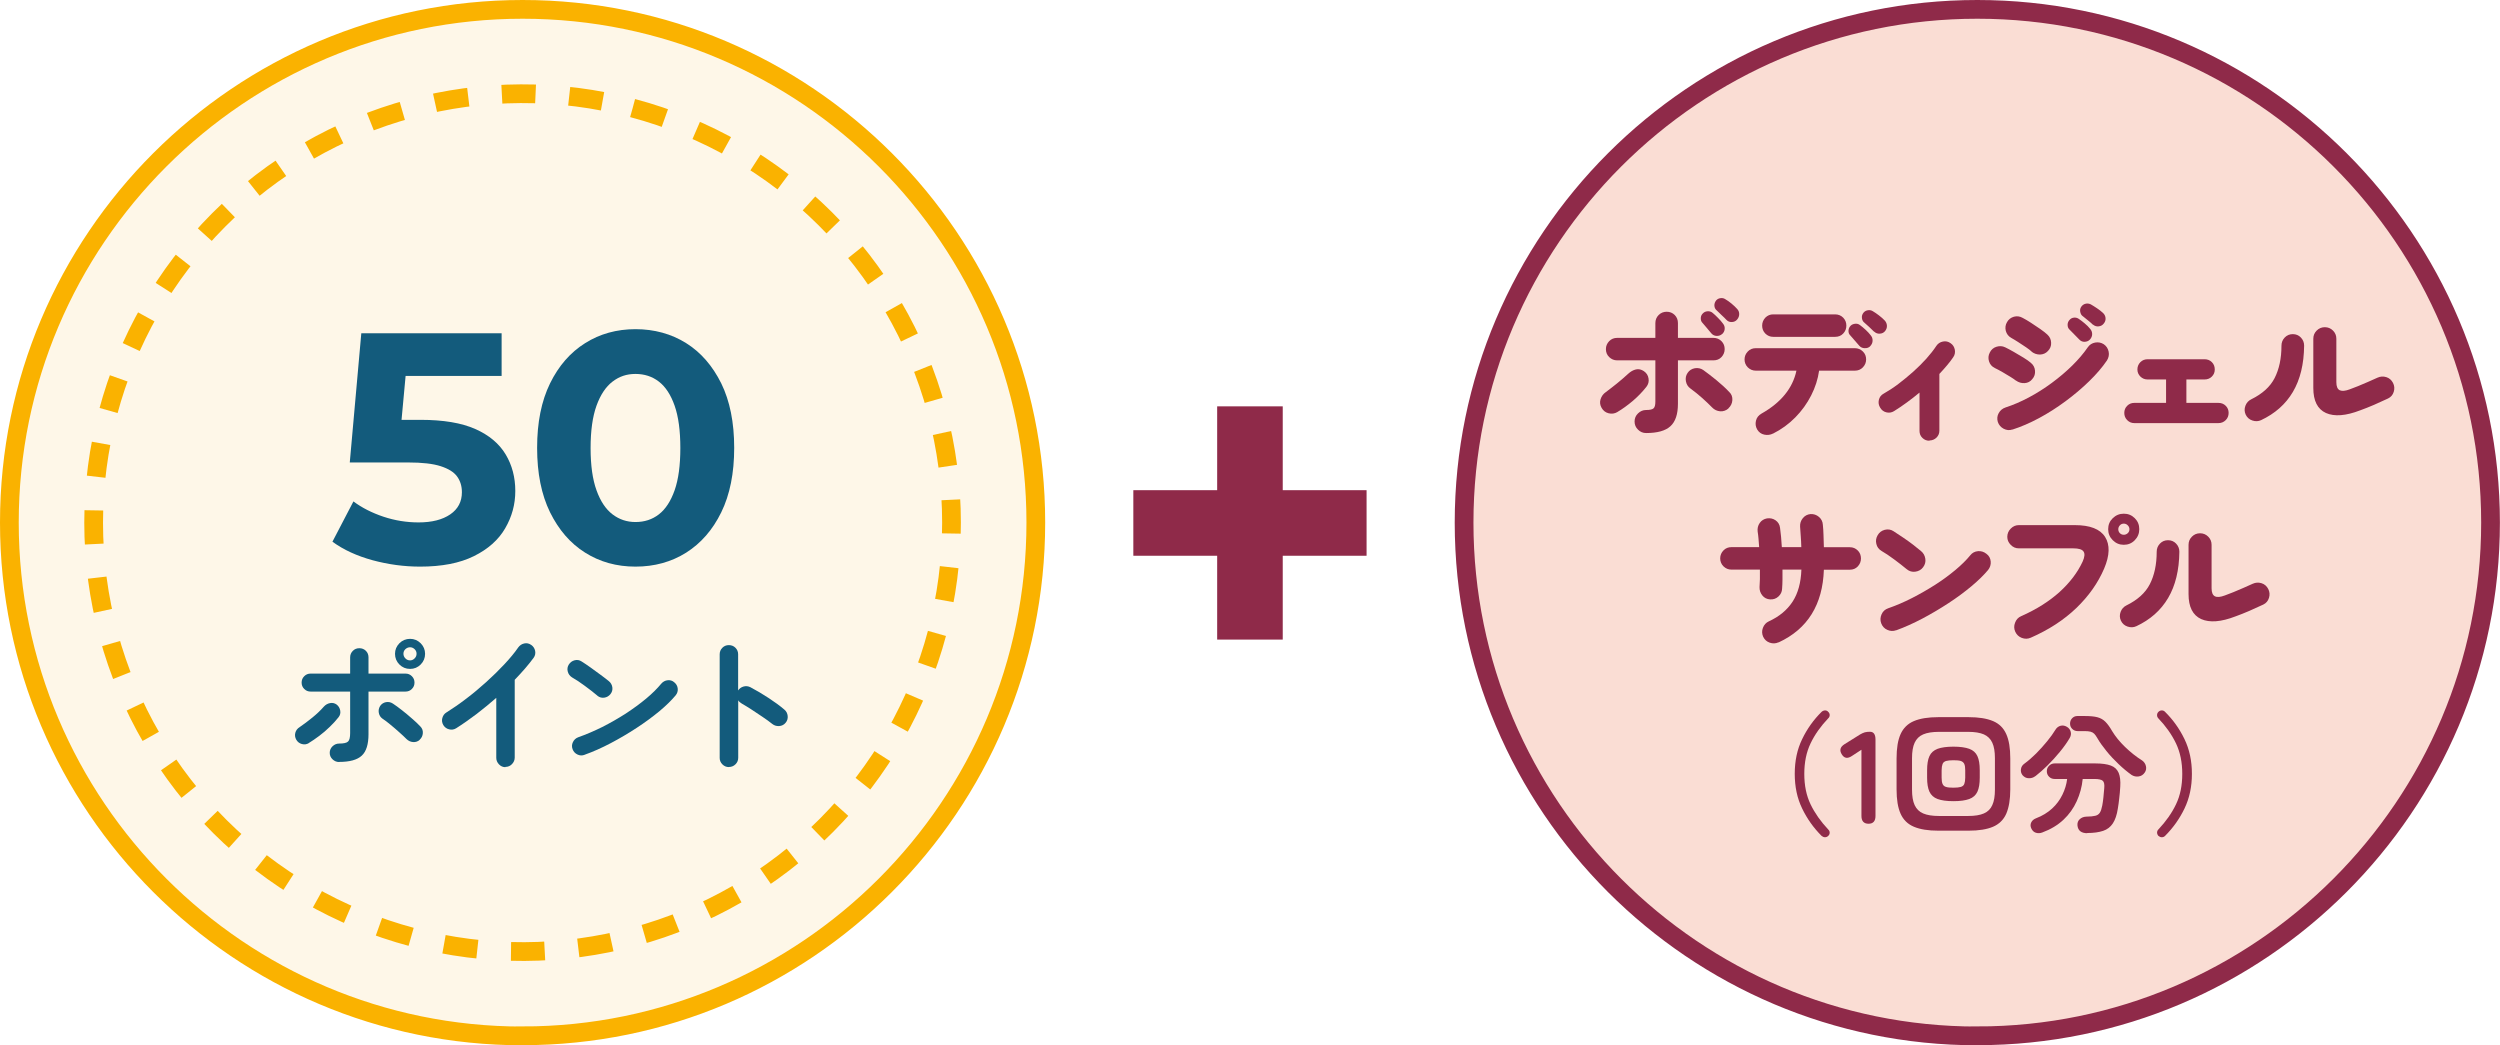 <?xml version="1.0" encoding="UTF-8"?><svg id="_レイヤー_2" xmlns="http://www.w3.org/2000/svg" xmlns:xlink="http://www.w3.org/1999/xlink" viewBox="0 0 266.89 111.59"><defs><style>.cls-1{filter:url(#drop-shadow-1);}.cls-2{filter:url(#drop-shadow-3);}.cls-3{filter:url(#drop-shadow-2);}.cls-4,.cls-5{fill:#fef7e8;}.cls-6{fill:none;stroke-dasharray:3.6 3.6;}.cls-6,.cls-7,.cls-5{stroke-miterlimit:10;stroke-width:2px;}.cls-6,.cls-5{stroke:#fab200;}.cls-8{fill:#135b7c;}.cls-9{fill:#8f2a49;}.cls-7{fill:#faddd4;stroke:#8f2a49;}</style><filter id="drop-shadow-1" x="33.5" y="33.15" width="44.87" height="27.34" filterUnits="userSpaceOnUse"><feOffset dx="2" dy="2"/><feGaussianBlur result="blur" stdDeviation="0"/><feFlood flood-color="#fff" flood-opacity="1"/><feComposite in2="blur" operator="in"/><feComposite in="SourceGraphic"/></filter><filter id="drop-shadow-2" x="29.49" y="66.19" width="54.61" height="15.71" filterUnits="userSpaceOnUse"><feOffset dx="2" dy="2"/><feGaussianBlur result="blur-2" stdDeviation="0"/><feFlood flood-color="#fff" flood-opacity="1"/><feComposite in2="blur-2" operator="in"/><feComposite in="SourceGraphic"/></filter><filter id="drop-shadow-3" x="168.82" y="29.81" width="86.79" height="59.57" filterUnits="userSpaceOnUse"><feOffset dx="2" dy="2"/><feGaussianBlur result="blur-3" stdDeviation="0"/><feFlood flood-color="#fff" flood-opacity="1"/><feComposite in2="blur-3" operator="in"/><feComposite in="SourceGraphic"/></filter></defs><g id="_レイヤー_1-2"><path class="cls-5" d="M55.79,110.59C25.58,110.59,1,86.01,1,55.79S25.58,1,55.79,1s54.79,24.58,54.79,54.79-24.58,54.79-54.79,54.79Z"/><circle class="cls-4" cx="55.79" cy="55.79" r="45.79"/><circle class="cls-6" cx="55.79" cy="55.79" r="45.79" transform="translate(-12.45 95.4) rotate(-75.13)"/><g class="cls-1"><path class="cls-8" d="M42.84,58.49c-1.7,0-3.39-.23-5.06-.68-1.67-.46-3.1-1.11-4.29-1.98l2.24-4.3c.91.68,1.98,1.22,3.2,1.63,1.23.41,2.48.61,3.76.61,1.42,0,2.55-.29,3.38-.86.83-.57,1.24-1.36,1.24-2.36,0-.65-.17-1.21-.51-1.68-.34-.47-.92-.83-1.75-1.1-.83-.27-1.99-.4-3.48-.4h-6.23l1.23-13.79h14.98v4.55h-12.95l2.94-2.59-.91,9.83-2.91-2.55h5.18c2.43,0,4.38.33,5.84.98,1.47.65,2.55,1.56,3.24,2.71.69,1.15,1.03,2.46,1.03,3.9s-.36,2.75-1.08,3.99c-.72,1.24-1.84,2.23-3.34,2.97-1.51.75-3.42,1.12-5.76,1.12Z"/><path class="cls-8" d="M65.84,58.49c-2.01,0-3.8-.5-5.37-1.49-1.58-.99-2.82-2.43-3.75-4.31-.92-1.88-1.38-4.17-1.38-6.88s.46-5,1.38-6.88c.92-1.88,2.17-3.31,3.75-4.3,1.57-.99,3.37-1.49,5.37-1.49s3.83.5,5.41,1.49c1.58.99,2.82,2.43,3.75,4.3.92,1.88,1.38,4.17,1.38,6.88s-.46,5-1.38,6.88c-.92,1.88-2.17,3.31-3.75,4.31-1.58.99-3.38,1.49-5.41,1.49ZM65.84,53.73c.96,0,1.79-.27,2.5-.82.71-.55,1.27-1.41,1.68-2.57.41-1.17.61-2.67.61-4.51s-.2-3.35-.61-4.52c-.41-1.17-.97-2.02-1.68-2.57-.71-.55-1.55-.82-2.5-.82s-1.73.27-2.45.82c-.72.55-1.29,1.41-1.71,2.57-.42,1.17-.63,2.67-.63,4.52s.21,3.35.63,4.51c.42,1.17.99,2.02,1.71,2.57.72.55,1.54.82,2.45.82Z"/></g><g class="cls-3"><path class="cls-8" d="M30.97,77.33c-.23.14-.48.17-.74.1-.26-.07-.46-.22-.6-.46-.14-.25-.17-.5-.1-.75s.22-.45.45-.59c.44-.3.89-.64,1.36-1.02s.88-.77,1.23-1.17c.18-.2.4-.33.66-.38.26-.05.49,0,.7.15.21.16.34.37.39.64.05.27-.01.51-.18.72-.27.34-.58.69-.94,1.03-.36.35-.73.67-1.12.96-.39.29-.76.55-1.11.76ZM34.2,79.35c-.27,0-.5-.1-.7-.29-.2-.19-.3-.42-.3-.69s.1-.51.3-.7c.2-.19.43-.29.7-.29.49,0,.81-.07.96-.22.15-.14.22-.45.22-.9v-4.43h-4.22c-.27,0-.49-.09-.68-.28s-.28-.41-.28-.68.09-.49.28-.68.41-.28.68-.28h4.22v-1.73c0-.28.1-.51.29-.7s.42-.28.69-.28.51.09.7.28c.19.19.28.42.28.7v1.73h3.95c.27,0,.49.09.68.28s.28.41.28.68-.09.49-.28.68-.41.28-.68.28h-3.95v4.54c0,1.09-.24,1.86-.72,2.3-.48.45-1.29.67-2.42.67ZM42.81,76.98c-.2.18-.44.26-.71.24s-.5-.13-.7-.32c-.21-.21-.47-.46-.78-.73-.3-.27-.61-.54-.93-.8-.31-.26-.6-.48-.86-.65-.21-.15-.34-.35-.39-.62-.05-.26,0-.5.14-.73.15-.22.36-.36.62-.41s.51,0,.74.15c.28.18.6.42.96.7s.72.58,1.07.89c.35.3.66.59.91.86.19.19.28.43.26.71-.02.28-.13.51-.34.7ZM41.78,69.41c-.45,0-.83-.16-1.14-.47-.31-.31-.47-.7-.47-1.14s.16-.81.47-1.13c.31-.31.7-.47,1.14-.47s.81.16,1.13.47c.31.32.47.69.47,1.13s-.16.83-.47,1.14c-.31.31-.69.47-1.13.47ZM41.78,68.5c.18,0,.34-.07.48-.21.14-.14.21-.3.21-.5s-.07-.35-.21-.49c-.14-.13-.3-.2-.48-.2-.19,0-.36.07-.5.2-.14.13-.21.3-.21.49s.07.36.21.5c.14.14.3.21.5.21Z"/><path class="cls-8" d="M51.96,79.9c-.27,0-.5-.1-.69-.3-.19-.2-.29-.43-.29-.7v-6.4c-.68.6-1.39,1.17-2.11,1.73-.73.55-1.45,1.06-2.18,1.52-.23.14-.48.18-.74.11-.26-.06-.47-.21-.62-.45-.14-.24-.18-.49-.11-.75s.21-.47.45-.61c.67-.42,1.37-.9,2.1-1.46.73-.55,1.44-1.15,2.14-1.78.7-.63,1.34-1.26,1.94-1.9.59-.63,1.09-1.23,1.48-1.8.16-.22.37-.36.64-.42s.51,0,.74.16c.22.15.36.36.42.63.05.27,0,.52-.16.74-.55.75-1.23,1.53-2.02,2.35v8.3c0,.27-.1.5-.29.7s-.43.3-.7.3Z"/><path class="cls-8" d="M61.78,72.27c-.41-.34-.86-.7-1.36-1.06-.5-.37-.95-.67-1.36-.9-.23-.15-.38-.35-.45-.62s-.03-.51.11-.74c.15-.23.35-.39.62-.46s.51-.03.74.12c.29.18.62.4.98.66s.73.52,1.07.78c.35.26.63.47.86.66.21.17.34.39.38.66.04.27-.03.51-.2.73-.17.21-.39.34-.66.38s-.51-.03-.73-.2ZM60.41,78.58c-.26.1-.51.09-.76-.03-.25-.12-.42-.3-.52-.56-.1-.26-.09-.51.03-.76s.3-.42.56-.52c.85-.3,1.71-.67,2.58-1.1.87-.44,1.7-.92,2.5-1.43.79-.52,1.52-1.05,2.18-1.6.66-.55,1.19-1.08,1.61-1.59.18-.21.41-.34.68-.37s.51.04.71.22c.21.17.34.39.37.66.03.27-.04.51-.22.73-.44.53-1.02,1.1-1.74,1.7-.73.6-1.54,1.2-2.43,1.78-.9.59-1.82,1.13-2.77,1.63-.95.5-1.87.91-2.77,1.23Z"/><path class="cls-8" d="M75.81,79.89c-.27,0-.5-.1-.69-.29-.19-.19-.29-.42-.29-.69v-11.06c0-.28.1-.51.29-.7.19-.19.42-.28.69-.28s.51.09.7.28c.19.19.29.42.29.7v3.86c.14-.21.33-.35.58-.42.25-.07.49-.04.72.07.63.33,1.27.71,1.93,1.14.66.43,1.22.84,1.7,1.25.21.17.33.4.36.68.03.28-.05.53-.23.74-.17.2-.39.32-.67.34s-.52-.05-.74-.22c-.3-.24-.64-.49-1.03-.75-.39-.27-.78-.53-1.17-.78s-.74-.47-1.06-.65c-.17-.1-.3-.21-.38-.35v6.14c0,.27-.1.5-.29.69-.19.19-.43.29-.7.29Z"/></g><path class="cls-7" d="M211.09,110.59c-30.21,0-54.79-24.58-54.79-54.79S180.88,1,211.09,1s54.79,24.58,54.79,54.79-24.58,54.79-54.79,54.79Z"/><g class="cls-2"><path class="cls-9" d="M170.66,41.99c-.29.17-.6.21-.93.13-.33-.08-.58-.28-.75-.58-.17-.3-.21-.6-.11-.92.1-.31.28-.57.56-.76.37-.28.78-.59,1.21-.94.43-.35.82-.69,1.18-1.02.25-.23.52-.39.82-.46.3-.07.58,0,.85.18.28.19.45.45.5.78.06.33-.02.63-.23.9-.41.52-.89,1.02-1.45,1.5-.56.47-1.11.87-1.64,1.18ZM173.73,44.23c-.33,0-.62-.12-.86-.36-.25-.24-.37-.53-.37-.87s.12-.63.37-.87c.25-.24.53-.36.86-.36.41,0,.67-.06.8-.18.13-.12.19-.36.19-.72v-4.4h-4.08c-.33,0-.61-.12-.85-.35-.24-.23-.35-.52-.35-.85s.12-.61.35-.85c.23-.24.52-.35.85-.35h4.08v-1.58c0-.34.12-.63.35-.86.23-.23.52-.35.86-.35s.63.12.86.35c.23.24.34.52.34.86v1.58h3.79c.34,0,.63.12.86.35.23.23.34.52.34.85s-.12.61-.34.85c-.23.24-.51.35-.86.35h-3.79v4.64c0,1.11-.27,1.91-.8,2.39-.53.49-1.4.73-2.61.73ZM182.52,41.61c-.26.22-.55.32-.88.3-.33-.03-.62-.16-.86-.41-.3-.31-.65-.64-1.06-1.01-.41-.36-.82-.7-1.25-1.01-.27-.19-.43-.45-.49-.78-.06-.33,0-.62.18-.89.19-.28.45-.44.78-.5.33-.05.62.01.89.19.41.29.87.65,1.39,1.07.52.43.99.85,1.39,1.28.25.23.35.53.33.87s-.17.64-.42.87ZM181.83,33.67c-.16.14-.35.2-.58.19s-.42-.11-.57-.29c-.1-.12-.25-.3-.45-.54-.2-.25-.38-.45-.53-.62-.1-.12-.14-.28-.13-.48.01-.2.1-.37.26-.51.13-.12.29-.18.48-.19.19-.01.36.04.51.16.17.14.37.32.58.54.22.22.4.42.54.62.14.17.2.36.18.58-.02.21-.11.4-.3.56ZM182.29,32.13c-.11-.12-.28-.29-.51-.5s-.43-.41-.59-.57c-.11-.12-.16-.27-.17-.46,0-.19.06-.37.2-.54.12-.13.27-.21.46-.23.19-.03.36.01.52.12.19.11.41.26.65.46.24.2.44.39.6.57.15.16.22.34.22.55s-.07.4-.22.58c-.14.17-.33.26-.56.27-.24.01-.43-.07-.59-.24Z"/><path class="cls-9" d="M187.29,44.28c-.3.15-.61.19-.94.12s-.58-.25-.76-.55c-.17-.3-.21-.61-.13-.94.08-.33.28-.58.58-.75,2.09-1.18,3.34-2.71,3.74-4.59h-4.34c-.33,0-.61-.12-.85-.35-.23-.23-.35-.52-.35-.85s.12-.61.35-.85.52-.35.85-.35h10.58c.33,0,.61.12.85.35.24.23.35.52.35.85s-.12.61-.35.85c-.23.24-.52.35-.85.35h-3.82c-.13.91-.41,1.79-.85,2.65-.44.86-1,1.64-1.69,2.34-.69.7-1.48,1.28-2.38,1.73ZM187.3,33.96c-.33,0-.61-.12-.84-.35-.23-.23-.34-.52-.34-.85s.12-.61.34-.85c.23-.23.51-.35.84-.35h6.61c.34,0,.63.12.86.35.23.24.34.52.34.85s-.11.61-.34.85-.51.35-.86.35h-6.61ZM197.65,34.97c-.15.14-.34.21-.58.2-.23,0-.43-.09-.58-.26-.11-.12-.26-.3-.47-.54s-.39-.45-.54-.62c-.11-.12-.15-.27-.14-.47s.09-.37.24-.52c.13-.12.29-.18.48-.2.19-.02.36.03.51.15.18.13.38.3.61.51.22.21.41.41.54.59.14.17.2.36.19.58-.01.21-.1.41-.27.58ZM198.07,33.41c-.11-.12-.28-.28-.52-.5-.24-.21-.44-.39-.6-.54-.11-.12-.17-.27-.18-.46-.02-.19.04-.37.18-.54.12-.14.27-.22.46-.25.19-.03.36,0,.52.1.19.11.41.26.66.45.25.19.45.37.61.54.15.16.23.35.24.56.01.21-.06.41-.21.59-.14.16-.32.25-.55.26-.23.02-.43-.06-.6-.22Z"/><path class="cls-9" d="M203.97,45.05c-.29,0-.54-.1-.74-.3-.21-.2-.31-.45-.31-.74v-4.1c-.45.37-.9.73-1.36,1.06-.46.34-.91.64-1.36.92-.26.16-.53.2-.82.13-.29-.07-.51-.24-.66-.5-.16-.26-.21-.53-.14-.83s.24-.52.5-.66c.51-.29,1.04-.63,1.58-1.04.54-.41,1.06-.84,1.58-1.3.51-.46.98-.92,1.41-1.4s.78-.93,1.07-1.37c.17-.25.4-.4.7-.46s.57,0,.82.18c.25.17.39.4.45.7.05.29,0,.56-.18.81-.19.28-.41.57-.66.86-.25.3-.52.6-.81.91v6.06c0,.29-.1.53-.31.74-.21.2-.46.3-.74.3Z"/><path class="cls-9" d="M213.21,38.63c-.15-.12-.36-.26-.62-.42-.27-.17-.55-.33-.84-.5-.29-.17-.56-.31-.79-.42-.31-.15-.52-.39-.62-.71s-.08-.64.08-.94c.15-.31.39-.52.71-.62s.64-.09.94.06c.25.12.55.28.9.48.36.2.71.41,1.05.62.34.21.6.39.78.55.27.22.42.5.45.84s-.06.64-.29.9c-.21.27-.49.41-.82.43s-.64-.07-.92-.27ZM212.84,43.85c-.32.11-.63.08-.94-.08-.3-.16-.51-.4-.62-.72-.1-.33-.07-.65.09-.94s.4-.5.73-.61c.8-.26,1.62-.61,2.47-1.06.85-.45,1.67-.97,2.47-1.56.8-.59,1.53-1.21,2.19-1.86.66-.65,1.21-1.3,1.65-1.94.19-.28.46-.45.79-.51s.64,0,.92.18c.28.19.45.46.52.79s0,.65-.18.94c-.5.74-1.14,1.48-1.9,2.22-.77.75-1.61,1.46-2.53,2.14-.92.68-1.86,1.28-2.83,1.8-.97.52-1.92.93-2.83,1.22ZM214.89,35.53c-.14-.13-.34-.28-.6-.46-.26-.18-.53-.36-.82-.54-.28-.18-.54-.34-.76-.46-.3-.17-.49-.42-.58-.75-.08-.33-.04-.64.13-.93.17-.3.42-.49.74-.58.33-.09.64-.04.94.13.25.13.54.3.88.52.34.22.67.44,1,.67.33.23.58.43.76.6.25.23.38.52.39.86.02.34-.1.63-.34.88-.23.25-.52.37-.85.38-.33,0-.63-.1-.9-.31ZM219.96,34.23c-.11-.12-.27-.29-.5-.51-.23-.22-.42-.42-.57-.58-.11-.12-.16-.27-.16-.47s.07-.37.21-.52c.12-.14.27-.22.46-.24s.36.02.52.13c.18.12.39.28.63.48.24.2.43.39.58.58.15.17.22.36.22.57,0,.21-.08.4-.23.57-.15.16-.34.24-.57.25s-.42-.08-.58-.25ZM221.45,32.68c-.12-.12-.3-.28-.55-.48-.25-.2-.46-.37-.63-.51-.11-.11-.17-.26-.2-.45-.03-.19.02-.37.15-.54.12-.15.27-.24.45-.28.18-.04.36-.01.53.07.19.11.42.25.67.42s.47.34.64.5c.16.15.25.33.27.54.02.21-.04.41-.19.59-.13.17-.3.27-.53.3-.22.03-.43-.03-.61-.18Z"/><path class="cls-9" d="M225.85,43.17c-.3,0-.55-.11-.76-.32-.21-.21-.31-.47-.31-.77s.1-.55.31-.76.46-.31.76-.31h3.39v-2.5h-1.97c-.3,0-.55-.1-.77-.31-.21-.21-.32-.46-.32-.76s.11-.57.32-.78c.21-.21.47-.31.77-.31h6.08c.31,0,.57.1.78.31s.31.47.31.78-.1.55-.31.76-.47.31-.78.31h-1.94v2.5h3.42c.31,0,.57.1.78.31s.31.46.31.76-.1.56-.31.77c-.21.21-.47.32-.78.32h-8.99Z"/><path class="cls-9" d="M239.39,42.85c-.3.14-.61.15-.94.04-.33-.11-.56-.32-.71-.63-.14-.31-.15-.62-.03-.94s.33-.55.62-.69c1.18-.58,2.02-1.33,2.5-2.27s.73-2.09.73-3.46c0-.34.12-.63.35-.87.23-.24.52-.36.86-.36s.63.12.86.36.35.53.35.87c-.02,1.97-.42,3.62-1.2,4.94-.78,1.32-1.92,2.32-3.41,3.02ZM249.98,41.8c-1.55.6-2.77.69-3.67.29-.9-.41-1.35-1.3-1.35-2.67v-5.26c0-.34.12-.63.36-.87.24-.24.53-.36.87-.36s.63.12.87.36.36.53.36.87v4.64c0,.46.12.74.36.86.24.11.59.08,1.05-.09.27-.1.57-.21.91-.35.34-.14.69-.29,1.06-.45.36-.16.7-.31,1.01-.45s.62-.16.94-.06c.32.1.56.31.72.62.15.3.18.61.08.94-.1.33-.3.57-.61.72-.47.22-.97.45-1.5.68s-1.02.42-1.46.58Z"/><path class="cls-9" d="M187.87,66.57c-.31.14-.62.15-.94.04s-.55-.32-.7-.63c-.14-.31-.15-.63-.03-.95s.33-.56.64-.7c1.11-.51,1.95-1.21,2.53-2.1s.89-2.03.94-3.42h-2.02c0,.37.01.73,0,1.08,0,.35-.02.66-.04.95-.01.33-.14.61-.39.84-.25.23-.55.33-.89.31s-.62-.16-.83-.42c-.21-.26-.31-.56-.3-.89.02-.26.03-.54.04-.86,0-.32,0-.66,0-1.01h-3.04c-.33,0-.61-.12-.85-.35-.23-.23-.35-.52-.35-.85s.12-.61.35-.85c.23-.24.52-.35.85-.35h2.96c-.02-.32-.05-.62-.07-.91s-.06-.54-.09-.75c-.04-.34.03-.65.22-.92.19-.27.45-.43.78-.49.34-.05.65.02.92.21.27.19.43.46.47.8.04.29.08.61.11.96.03.35.06.72.08,1.1h2.08c-.01-.41-.03-.8-.06-1.18s-.05-.72-.07-1.01c-.02-.34.08-.64.29-.9.21-.26.49-.41.82-.44.34-.02.64.08.9.3.26.22.4.5.42.84.03.31.06.67.07,1.1.02.42.03.86.04,1.3h2.78c.33,0,.61.12.84.35.23.23.34.52.34.85s-.12.61-.34.85c-.23.24-.51.35-.84.35h-2.78c-.13,3.74-1.74,6.33-4.83,7.76Z"/><path class="cls-9" d="M201.56,58.77c-.43-.35-.88-.71-1.36-1.06-.48-.36-.92-.65-1.33-.89-.3-.18-.49-.43-.56-.76-.08-.33-.03-.63.14-.92.17-.3.42-.49.76-.58.34-.08.64-.04.92.14.32.2.66.43,1.03.68s.72.5,1.06.76.62.49.86.69c.26.21.41.49.46.82.05.33-.03.63-.24.91-.2.27-.48.42-.82.47s-.65-.04-.92-.26ZM200.43,65.28c-.32.12-.64.1-.95-.04-.32-.14-.53-.38-.65-.7-.12-.32-.1-.64.04-.96.14-.32.38-.53.7-.64.83-.29,1.68-.65,2.54-1.09.86-.44,1.68-.91,2.48-1.42s1.51-1.04,2.16-1.58,1.18-1.07,1.59-1.57c.21-.27.49-.41.82-.44s.64.07.9.28c.28.2.43.48.46.82.03.34-.07.65-.28.91-.45.54-1.04,1.12-1.77,1.73-.73.61-1.54,1.21-2.44,1.8-.9.59-1.83,1.14-2.79,1.65-.97.51-1.9.93-2.81,1.26Z"/><path class="cls-9" d="M214.79,66.08c-.31.14-.63.14-.95.02s-.56-.35-.7-.66-.15-.63-.02-.96c.12-.33.34-.57.65-.7,1.63-.72,3-1.59,4.1-2.58,1.1-1,1.92-2.08,2.46-3.24.22-.49.26-.85.1-1.08-.15-.23-.52-.34-1.1-.34h-5.81c-.33,0-.62-.12-.86-.37-.25-.25-.37-.53-.37-.86s.12-.63.37-.88c.25-.25.53-.37.86-.37h5.98c1.62,0,2.7.42,3.23,1.26.53.84.5,1.97-.1,3.38-.66,1.54-1.65,2.94-2.97,4.21s-2.95,2.33-4.89,3.18ZM224.73,56.16c-.46,0-.85-.16-1.18-.49s-.49-.72-.49-1.18.16-.85.49-1.17c.33-.32.72-.48,1.18-.48s.85.16,1.17.48c.32.32.48.71.48,1.17s-.16.85-.48,1.18-.71.49-1.17.49ZM224.73,55.09c.16,0,.3-.06.42-.17.12-.11.18-.25.18-.42,0-.16-.06-.3-.18-.42-.12-.12-.26-.18-.42-.18-.17,0-.31.06-.42.18-.11.12-.17.26-.17.42,0,.17.06.31.17.42.11.11.25.17.42.17Z"/><path class="cls-9" d="M226.07,64.85c-.3.14-.61.15-.94.04s-.56-.32-.71-.63c-.14-.31-.15-.62-.03-.94s.33-.55.62-.69c1.18-.58,2.02-1.33,2.5-2.27s.73-2.09.73-3.46c0-.34.12-.63.35-.87s.52-.36.86-.36.63.12.86.36c.23.24.35.53.35.87-.02,1.97-.42,3.62-1.2,4.94s-1.91,2.32-3.41,3.02ZM236.66,63.8c-1.55.6-2.77.69-3.67.29-.9-.41-1.35-1.3-1.35-2.67v-5.26c0-.34.12-.63.36-.87s.53-.36.87-.36.63.12.87.36c.24.24.36.53.36.87v4.64c0,.46.12.74.36.86s.59.08,1.05-.09c.27-.1.57-.21.91-.35.34-.14.69-.29,1.06-.45.36-.16.7-.31,1.01-.45.31-.14.62-.16.94-.06.32.1.56.31.72.62.15.3.18.61.08.94-.1.33-.3.57-.61.72-.47.22-.97.45-1.5.68-.53.23-1.02.42-1.46.58Z"/><path class="cls-9" d="M192.47,87.24c-.86-.86-1.55-1.83-2.08-2.93-.53-1.09-.79-2.32-.79-3.7s.26-2.61.79-3.7c.53-1.1,1.22-2.07,2.08-2.92.1-.09.22-.14.36-.15.13,0,.25.04.34.15.1.09.16.21.16.34s-.04.25-.15.35c-.81.85-1.44,1.74-1.89,2.68-.45.94-.67,2.02-.67,3.26s.22,2.31.67,3.25c.45.93,1.08,1.83,1.89,2.69.1.09.15.21.15.34,0,.14-.06.25-.16.34-.09.09-.21.14-.34.14s-.25-.05-.36-.14Z"/><path class="cls-9" d="M197.48,85.94c-.5,0-.76-.28-.76-.83v-7.07l-1.01.66c-.47.32-.83.26-1.09-.17-.27-.43-.17-.79.29-1.08l1.68-1.05c.17-.1.33-.17.49-.22.16-.04.34-.06.55-.06.39,0,.59.28.59.83v8.16c0,.55-.25.83-.74.83Z"/><path class="cls-9" d="M204.93,86.68c-1.08,0-1.95-.14-2.61-.42-.66-.28-1.13-.74-1.42-1.39-.29-.65-.43-1.51-.43-2.6v-3.3c0-1.09.14-1.96.43-2.6.29-.64.76-1.11,1.42-1.39.66-.28,1.53-.42,2.61-.42h3.22c1.09,0,1.96.14,2.62.42s1.12.74,1.41,1.39c.29.64.43,1.51.43,2.6v3.3c0,1.08-.15,1.95-.43,2.6-.29.65-.76,1.11-1.41,1.39s-1.53.42-2.62.42h-3.22ZM204.98,85.11h3.14c.7,0,1.26-.09,1.67-.27.42-.18.72-.48.9-.89.19-.41.28-.96.28-1.65v-3.36c0-.69-.09-1.24-.28-1.65-.19-.41-.49-.71-.9-.89-.42-.18-.97-.27-1.67-.27h-3.14c-.69,0-1.25.09-1.67.27-.42.18-.72.48-.91.89-.19.41-.28.96-.28,1.65v3.36c0,.69.09,1.24.28,1.65.19.41.49.71.91.89s.98.27,1.67.27ZM206.54,83.53c-.72,0-1.28-.08-1.69-.23s-.7-.42-.87-.78c-.17-.37-.25-.87-.25-1.49v-.81c0-.63.08-1.13.25-1.5s.46-.62.87-.78c.41-.15.98-.23,1.69-.23s1.28.08,1.69.23c.41.15.7.41.87.78s.25.86.25,1.5v.81c0,.63-.08,1.12-.25,1.49-.17.37-.46.63-.87.78-.41.15-.97.23-1.69.23ZM206.54,82.09c.34,0,.61-.03.79-.08.18-.06.31-.16.37-.32.06-.16.1-.38.1-.67v-.78c0-.3-.03-.52-.1-.68-.07-.15-.19-.26-.37-.32-.18-.06-.45-.08-.79-.08s-.61.03-.79.08c-.18.06-.31.16-.37.32s-.1.38-.1.68v.78c0,.29.03.51.1.67.07.16.19.27.37.32.18.06.45.08.79.08Z"/><path class="cls-9" d="M215.28,80.86c-.21.16-.44.23-.7.22-.26,0-.48-.12-.66-.32-.15-.2-.21-.41-.17-.65.03-.24.15-.43.36-.58.41-.3.83-.66,1.25-1.08.42-.42.81-.86,1.18-1.31.37-.45.67-.87.9-1.25.13-.21.31-.35.54-.41.23-.06.45-.02.67.11.21.12.35.3.41.53.06.23.02.45-.11.67-.28.48-.63.97-1.05,1.48-.42.51-.86,1-1.32,1.45-.46.45-.89.83-1.29,1.14ZM220.84,86.95c-.65,0-1.01-.28-1.06-.84-.02-.27.06-.49.25-.66.19-.17.42-.26.71-.27.41,0,.73-.04.94-.09.22-.05.38-.16.49-.33s.19-.42.26-.77c.05-.27.09-.56.12-.85.03-.3.06-.62.09-.98.04-.4-.01-.67-.15-.8-.14-.13-.44-.2-.9-.2h-1.25c-.08.84-.3,1.63-.64,2.38s-.81,1.41-1.42,1.98c-.61.57-1.36,1.02-2.25,1.35-.23.09-.46.1-.69.03-.23-.07-.39-.24-.5-.49-.09-.21-.09-.42.01-.62.1-.2.27-.34.5-.43.68-.26,1.25-.61,1.72-1.04.47-.43.83-.92,1.1-1.47.27-.55.44-1.11.51-1.69h-1.34c-.23,0-.43-.08-.59-.24s-.24-.35-.24-.59.08-.42.24-.58c.16-.16.35-.25.59-.25h4.35c.71,0,1.26.08,1.66.23.4.15.67.41.83.78.15.36.21.85.17,1.47-.03.46-.06.88-.11,1.25-.04.38-.09.74-.15,1.1-.1.66-.28,1.19-.53,1.57-.25.38-.59.65-1.04.8s-1.01.23-1.71.23ZM225.56,80.73c-.46-.33-.92-.71-1.39-1.16-.47-.45-.91-.91-1.3-1.4-.4-.49-.72-.94-.96-1.36-.12-.21-.24-.38-.34-.48s-.24-.18-.4-.22c-.16-.04-.37-.06-.63-.06h-.74c-.22,0-.42-.08-.57-.23-.16-.15-.24-.34-.24-.57s.08-.42.22-.57c.15-.16.34-.24.56-.24h.77c.58,0,1.04.04,1.37.13.34.09.62.25.85.48s.48.57.73,1.01c.34.56.79,1.12,1.37,1.68.58.56,1.18,1.04,1.82,1.44.21.15.35.35.41.6s.02.49-.13.7c-.16.23-.37.37-.64.41-.27.04-.52-.01-.76-.16Z"/><path class="cls-9" d="M228.43,87.24c-.09-.09-.14-.21-.15-.34,0-.13.04-.25.13-.34.81-.86,1.44-1.75,1.89-2.69.45-.93.67-2.02.67-3.25s-.22-2.32-.67-3.26c-.45-.94-1.08-1.83-1.89-2.68-.09-.1-.14-.22-.13-.35,0-.13.05-.24.15-.34.1-.1.22-.15.36-.15.13,0,.25.05.34.15.86.85,1.55,1.82,2.08,2.92s.79,2.33.79,3.7-.26,2.6-.79,3.7-1.22,2.07-2.08,2.93c-.09.09-.21.14-.34.14s-.25-.05-.36-.14Z"/></g><rect class="cls-9" x="120.99" y="52.33" width="24.9" height="7"/><rect class="cls-9" x="129.94" y="43.38" width="7" height="24.9"/></g></svg>